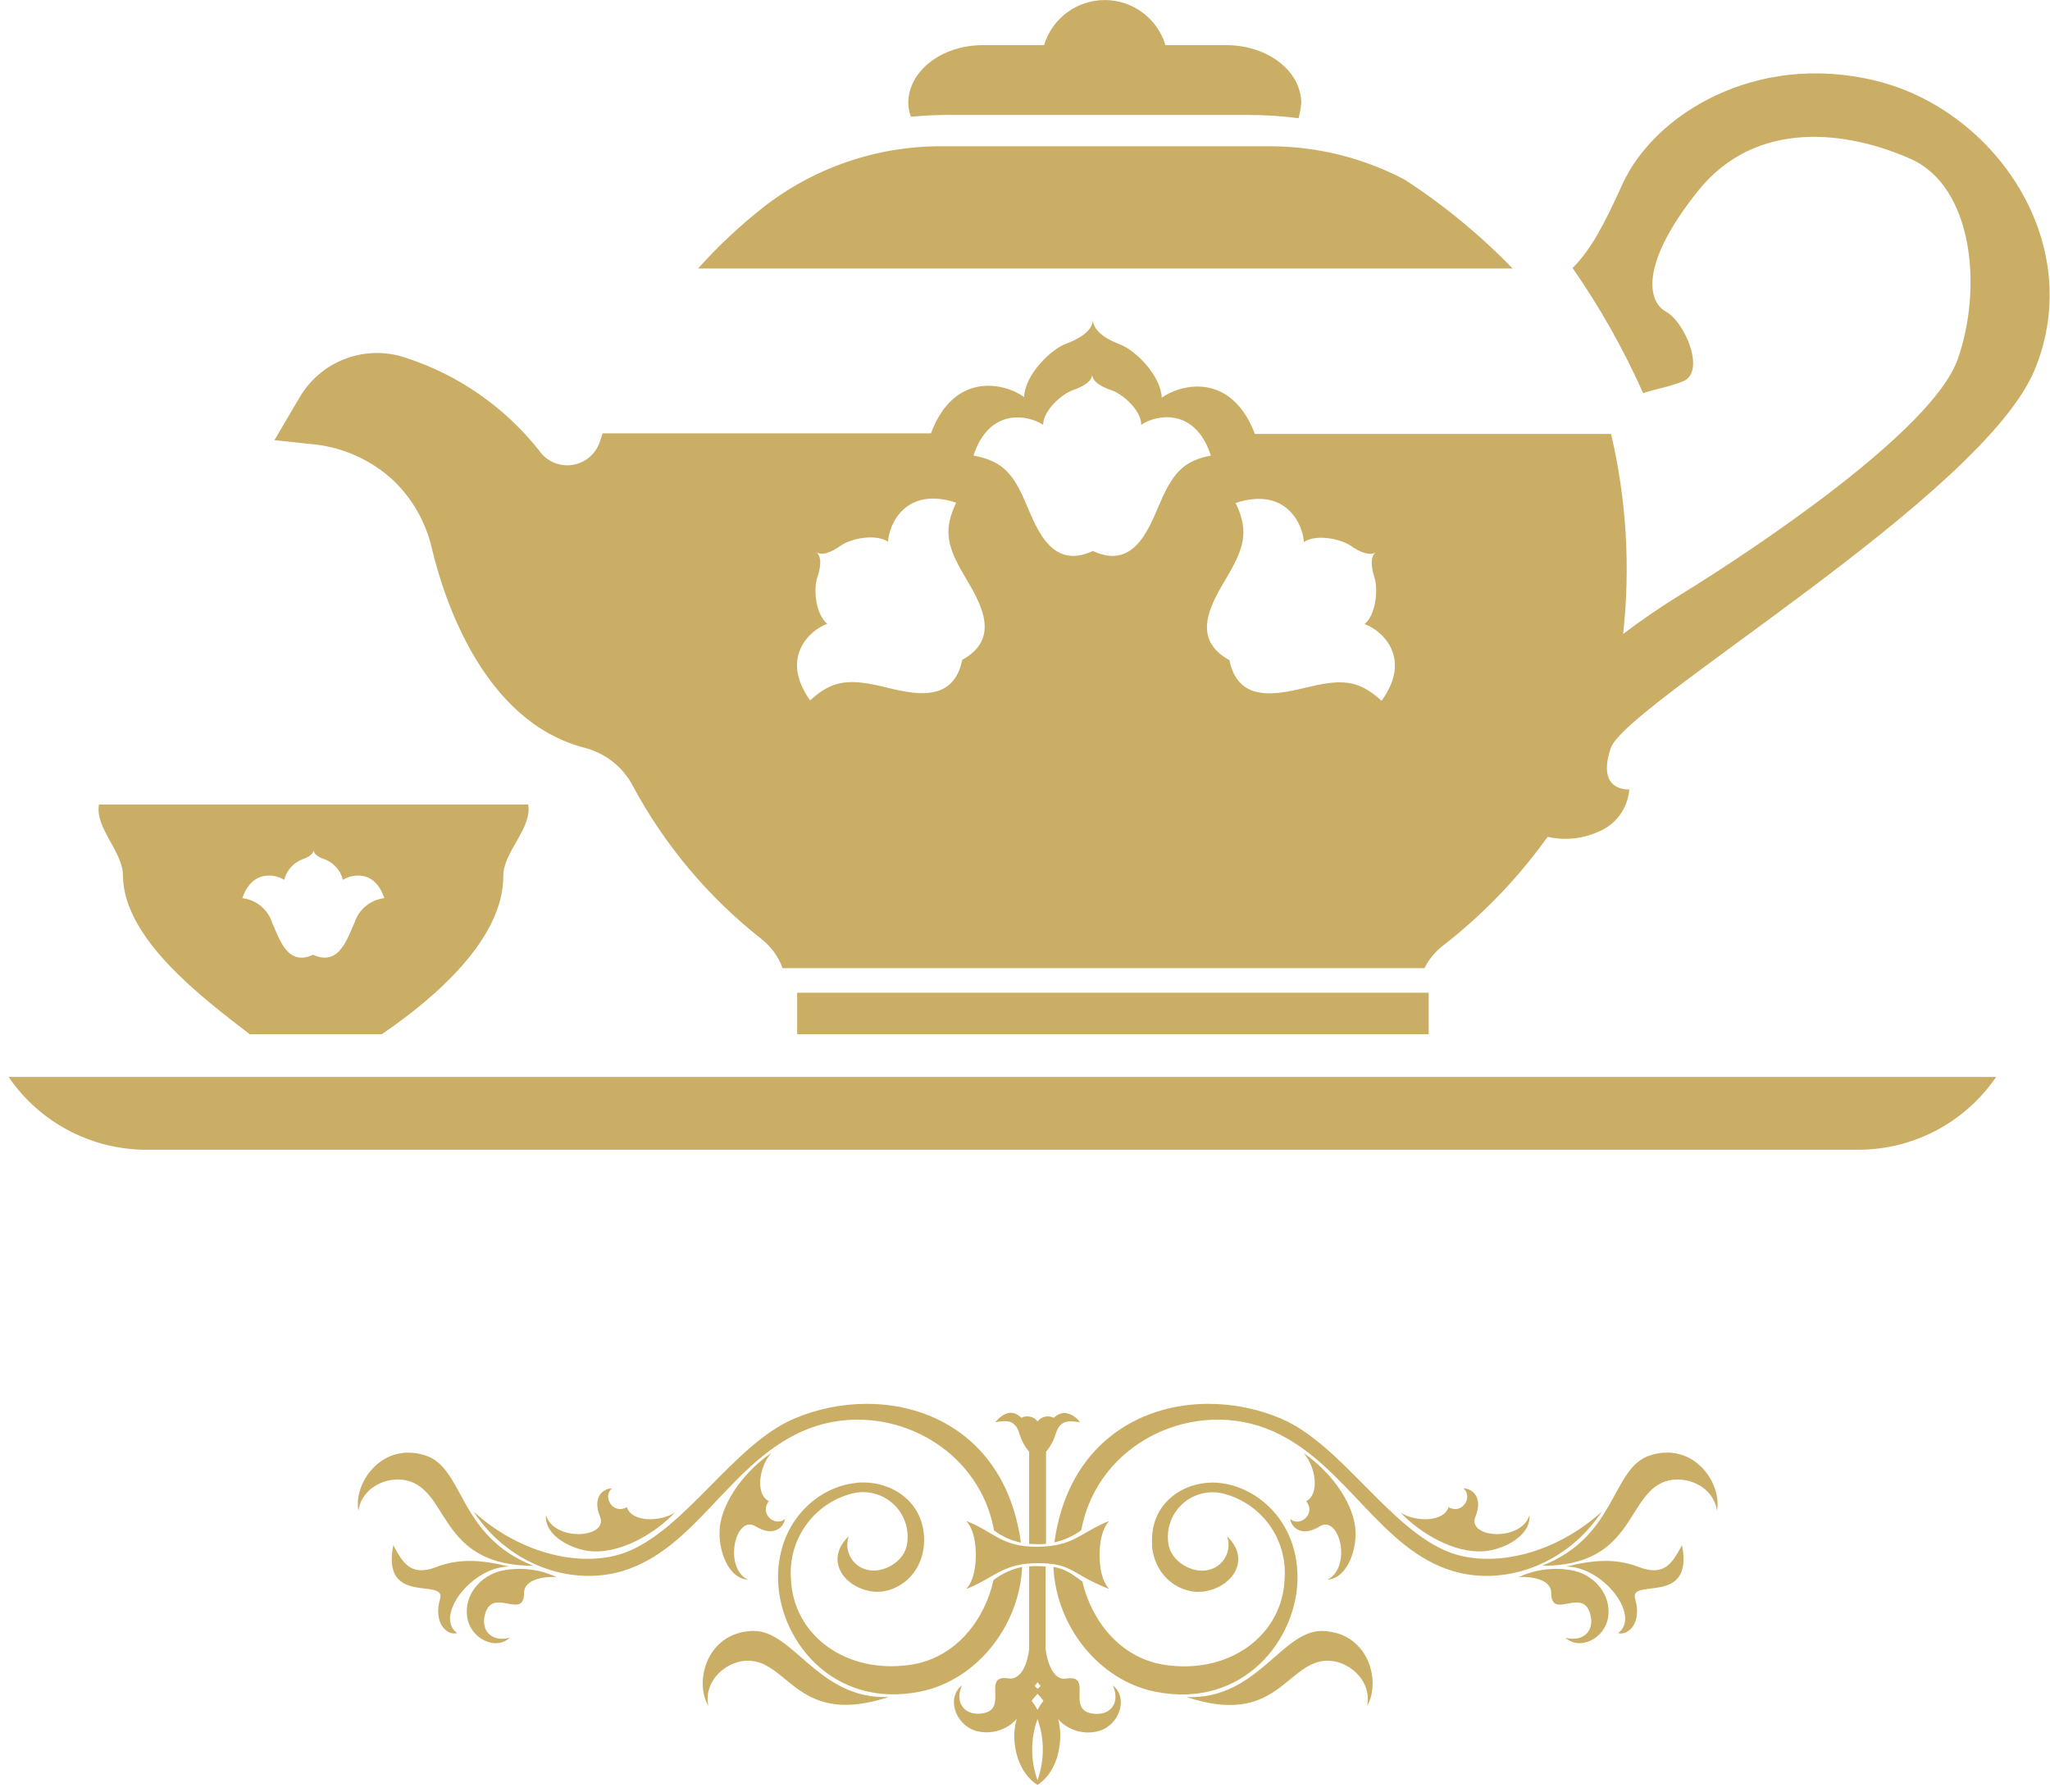 <?xml version="1.0" encoding="UTF-8"?> <svg xmlns="http://www.w3.org/2000/svg" width="111" height="97" viewBox="0 0 111 97" fill="none"> <path d="M8.006 62.244H100.543C102.027 62.256 103.491 61.903 104.806 61.216C106.121 60.528 107.247 59.528 108.084 58.303H0.465C1.302 59.528 2.428 60.528 3.743 61.216C5.058 61.903 6.522 62.256 8.006 62.244Z" fill="#CBAE65"></path> <path d="M77.358 53.743H43.164V55.988H77.358V53.743Z" fill="#CBAE65"></path> <path d="M51.35 6.223H67.618C68.519 6.223 69.418 6.282 70.311 6.401C70.386 6.134 70.435 5.86 70.457 5.583C70.457 3.855 68.658 2.455 66.422 2.444H63.104C62.892 1.738 62.457 1.12 61.865 0.68C61.274 0.24 60.556 0.003 59.818 0.003C59.081 0.003 58.363 0.24 57.771 0.68C57.179 1.12 56.745 1.738 56.532 2.444H53.214C50.979 2.444 49.174 3.855 49.18 5.583C49.186 5.835 49.235 6.085 49.325 6.32C50.02 6.256 50.677 6.223 51.35 6.223Z" fill="#CBAE65"></path> <path d="M101.546 4.366C95.082 2.794 89.566 6.18 87.843 9.986C86.862 12.14 86.173 13.486 85.149 14.509C86.632 16.642 87.91 18.909 88.969 21.281C89.712 21.044 90.326 20.958 91.123 20.646C92.394 20.145 91.215 17.416 90.213 16.877C89.211 16.339 88.764 14.309 91.936 10.342C95.109 6.374 100.108 7.112 103.464 8.608C106.82 10.105 107.369 15.553 106.006 19.44C104.644 23.327 94.931 29.771 91.032 32.172C90.057 32.77 88.963 33.502 87.886 34.325C88.287 30.704 88.066 27.041 87.234 23.494H67.95C66.641 20.097 63.926 20.802 62.903 21.529C62.86 20.334 61.481 18.955 60.624 18.638C59.768 18.32 59.175 17.836 59.175 17.297C59.175 17.836 58.588 18.288 57.731 18.605C56.875 18.923 55.491 20.301 55.453 21.496C54.429 20.748 51.682 20.064 50.406 23.461H32.63C32.581 23.601 32.533 23.741 32.49 23.881C32.344 24.352 32.018 24.745 31.583 24.975C31.148 25.205 30.639 25.253 30.168 25.109C29.759 24.981 29.405 24.717 29.166 24.36C27.32 22.036 24.83 20.304 22.007 19.381C20.942 19.009 19.779 19.021 18.721 19.414C17.663 19.807 16.776 20.557 16.211 21.534L14.859 23.828L16.75 24.032C18.397 24.155 19.959 24.815 21.194 25.911C22.287 26.918 23.049 28.232 23.381 29.679C24.044 32.457 26.177 39.074 31.66 40.484C32.212 40.626 32.727 40.881 33.174 41.233C33.621 41.586 33.99 42.027 34.257 42.53C35.988 45.761 38.373 48.597 41.259 50.858C41.768 51.264 42.154 51.802 42.374 52.414H77.129C77.367 51.935 77.712 51.517 78.136 51.192C80.206 49.585 82.042 47.699 83.593 45.588L83.803 45.302C84.704 45.509 85.649 45.42 86.496 45.049C86.974 44.867 87.389 44.552 87.695 44.142C88 43.732 88.182 43.244 88.22 42.734C88.22 42.734 86.404 42.896 87.218 40.5C88.031 38.105 107.369 26.858 110.181 19.994C112.993 13.13 107.994 5.922 101.546 4.366ZM52.102 35.72C51.564 38.411 48.87 37.383 47.373 37.076C45.876 36.77 44.992 36.877 43.866 37.916C42.197 35.585 43.866 34.099 44.793 33.771C44.168 33.27 44.033 31.897 44.254 31.262C44.475 30.627 44.48 30.099 44.19 29.884C44.48 30.099 44.981 29.927 45.525 29.539C46.069 29.152 47.422 28.877 48.084 29.329C48.133 28.371 49.048 26.315 51.774 27.214C51.111 28.597 51.267 29.459 52.011 30.81C52.754 32.161 54.489 34.411 52.102 35.72ZM62.946 26.918C62.316 28.28 61.567 30.945 59.175 29.83C56.778 30.945 56.029 28.28 55.404 26.918C54.78 25.556 54.187 24.942 52.711 24.662C53.578 22.013 55.717 22.482 56.482 22.998C56.482 22.218 57.505 21.324 58.098 21.12C58.69 20.915 59.137 20.624 59.137 20.274C59.137 20.624 59.563 20.92 60.177 21.125C60.791 21.33 61.793 22.202 61.793 22.998C62.569 22.46 64.707 22.013 65.564 24.667C64.168 24.926 63.587 25.54 62.946 26.918ZM74.796 37.932C73.671 36.893 72.803 36.78 71.29 37.093C69.776 37.405 67.11 38.406 66.566 35.736C64.174 34.428 65.93 32.183 66.673 30.826C67.417 29.469 67.567 28.613 66.905 27.23C69.63 26.331 70.552 28.387 70.6 29.346C71.263 28.893 72.609 29.173 73.153 29.556C73.697 29.938 74.204 30.094 74.495 29.9C74.204 30.115 74.22 30.648 74.425 31.278C74.629 31.908 74.5 33.286 73.886 33.787C74.796 34.099 76.493 35.585 74.823 37.916L74.796 37.932Z" fill="#CBAE65"></path> <path d="M13.52 55.988H20.674C23.507 54.061 27.267 50.847 27.251 47.418C27.251 46.12 28.829 44.828 28.598 43.553H5.36C5.128 44.828 6.674 46.12 6.658 47.418C6.695 50.782 10.849 53.943 13.52 55.988ZM15.389 47.633C15.452 47.385 15.572 47.155 15.74 46.962C15.909 46.769 16.121 46.619 16.359 46.524C16.725 46.4 16.979 46.228 16.979 46.018C16.979 46.228 17.226 46.406 17.593 46.524C17.832 46.618 18.045 46.768 18.214 46.961C18.384 47.154 18.505 47.384 18.568 47.633C19.025 47.332 20.291 47.052 20.808 48.624C20.439 48.667 20.09 48.816 19.803 49.053C19.516 49.289 19.304 49.604 19.192 49.959C18.815 50.766 18.374 52.349 16.952 51.687C15.546 52.349 15.109 50.766 14.738 49.959C14.626 49.604 14.414 49.289 14.127 49.053C13.84 48.816 13.491 48.667 13.122 48.624C13.66 47.052 14.926 47.332 15.389 47.633Z" fill="#CBAE65"></path> <path d="M76.053 9.723C73.81 8.543 71.315 7.924 68.781 7.919H50.946C47.447 7.915 44.049 9.086 41.298 11.246C40.039 12.24 38.867 13.341 37.797 14.536H81.903C80.14 12.716 78.178 11.101 76.053 9.723Z" fill="#CBAE65"></path> <path fill-rule="evenodd" clip-rule="evenodd" d="M57.055 76.755C56.909 76.68 56.742 76.659 56.582 76.695C56.422 76.731 56.281 76.823 56.181 76.953C56.082 76.823 55.941 76.731 55.781 76.695C55.621 76.659 55.454 76.68 55.308 76.755C54.989 76.457 54.531 76.252 53.885 76.995C54.451 76.905 54.963 76.809 55.203 77.634C55.31 77.986 55.487 78.312 55.724 78.594V83.583C55.868 83.583 56.018 83.599 56.181 83.599C56.345 83.599 56.501 83.599 56.639 83.577V78.597C56.874 78.314 57.051 77.988 57.16 77.637C57.4 76.825 57.912 76.921 58.478 76.998C58.383 76.857 58.258 76.739 58.113 76.651C57.968 76.564 57.805 76.508 57.637 76.489C57.416 76.504 57.209 76.6 57.055 76.758V76.755ZM55.724 84.786V89.264C55.67 89.884 55.347 90.984 54.605 90.863C53.149 90.632 54.605 92.484 53.258 92.747C52.248 92.942 51.659 92.19 52.088 91.237C51.246 91.893 51.697 93.338 52.817 93.697C53.212 93.811 53.632 93.812 54.028 93.699C54.424 93.586 54.78 93.363 55.056 93.057C54.736 94.016 54.937 95.833 56.172 96.629C57.374 95.871 57.589 94.036 57.288 93.067C57.564 93.372 57.92 93.594 58.316 93.707C58.712 93.82 59.131 93.82 59.527 93.706C60.647 93.348 61.094 91.902 60.256 91.247C60.691 92.206 60.096 92.951 59.086 92.756C57.746 92.494 59.194 90.642 57.739 90.872C57.247 90.952 56.965 90.517 56.805 90.082C56.713 89.822 56.65 89.553 56.617 89.28V84.802C56.476 84.802 56.325 84.786 56.159 84.786H56.143C55.986 84.786 55.843 84.786 55.702 84.805L55.724 84.786ZM56.022 91.275C56.077 91.215 56.127 91.149 56.172 91.08H56.194C56.241 91.149 56.292 91.214 56.348 91.275L56.185 91.432L56.022 91.275ZM55.858 92.072C55.963 91.942 56.07 91.817 56.178 91.698C56.29 91.816 56.399 91.941 56.498 92.072C56.38 92.229 56.273 92.395 56.178 92.567C56.085 92.394 55.978 92.228 55.858 92.072ZM56.178 93.063C56.561 94.133 56.561 95.303 56.178 96.374C55.792 95.304 55.792 94.133 56.178 93.063Z" fill="#CBAE65"></path> <path fill-rule="evenodd" clip-rule="evenodd" d="M57.09 83.5C57.618 83.385 58.115 83.16 58.549 82.838C59.422 78.063 64.731 75.587 68.979 77.507C72.916 79.294 74.736 83.887 78.686 85.058C81.564 85.906 84.91 84.62 86.727 81.837C84.13 84.198 80.749 84.898 78.488 84.038C75.257 82.809 72.647 78.201 69.366 76.8C68.123 76.272 66.788 76 65.438 76C61.6 76 57.819 78.255 57.09 83.5ZM62.374 83.66C62.505 85.371 63.948 86.369 65.253 86.148C66.756 85.896 67.744 84.415 66.446 83.177C66.516 83.381 66.538 83.598 66.511 83.812C66.483 84.026 66.407 84.23 66.287 84.409C66.167 84.589 66.007 84.738 65.82 84.844C65.632 84.951 65.423 85.013 65.208 85.026C64.507 85.103 63.423 84.549 63.27 83.606C63.203 83.209 63.236 82.802 63.367 82.421C63.497 82.04 63.72 81.698 64.016 81.426C64.312 81.153 64.672 80.959 65.062 80.861C65.452 80.762 65.861 80.762 66.251 80.862C67.253 81.12 68.134 81.723 68.738 82.564C69.342 83.405 69.632 84.431 69.558 85.464C69.449 88.55 66.532 90.677 63.023 90.124C60.65 89.75 59.099 87.738 58.606 85.621C58.059 85.224 57.714 84.946 57.039 84.828C57.183 88.064 59.527 90.978 62.556 91.586C67.354 92.545 70.309 88.682 70.255 85.304C70.207 82.288 68.045 80.507 66.068 80.286C65.936 80.27 65.804 80.263 65.672 80.263C63.912 80.263 62.224 81.508 62.387 83.66H62.374Z" fill="#CBAE65"></path> <path fill-rule="evenodd" clip-rule="evenodd" d="M71.569 88.295C70.497 88.295 69.63 89.19 68.581 90.086C67.484 91.02 66.189 91.954 64.254 91.874C69.067 93.473 69.614 90.121 71.7 89.916C72.979 89.791 74.319 90.994 74.019 92.357C74.786 91.077 74.14 88.407 71.655 88.298H71.572L71.569 88.295Z" fill="#CBAE65"></path> <path fill-rule="evenodd" clip-rule="evenodd" d="M89.358 78.786C87.222 79.457 87.602 83.152 83.492 84.767C88.338 84.783 88.063 81.194 89.953 80.289C91.111 79.736 92.787 80.407 92.966 81.792C93.215 80.513 92.109 78.639 90.266 78.639C89.958 78.642 89.652 78.691 89.358 78.786Z" fill="#CBAE65"></path> <path fill-rule="evenodd" clip-rule="evenodd" d="M70.727 81.274C71.283 81.968 70.356 82.698 69.863 82.234C69.905 82.637 70.436 83.267 71.463 82.63C72.534 81.991 73.228 84.84 71.869 85.528C73.01 85.429 73.5 83.772 73.385 82.717C73.212 81.172 71.91 79.57 70.583 78.664C71.242 79.387 71.475 80.903 70.717 81.277L70.727 81.274Z" fill="#CBAE65"></path> <path fill-rule="evenodd" clip-rule="evenodd" d="M88.748 84.837C87.495 84.351 86.285 84.447 84.805 84.808C86.839 84.828 88.864 87.505 87.613 88.413C88.176 88.567 88.918 87.837 88.54 86.568C88.182 85.365 91.739 87.009 91.074 83.651C90.581 84.553 90.159 85.381 88.748 84.837Z" fill="#CBAE65"></path> <path fill-rule="evenodd" clip-rule="evenodd" d="M82.234 85.378C82.855 85.333 83.993 85.48 83.993 86.232C83.993 86.993 84.419 86.9 84.895 86.811C85.343 86.728 85.839 86.641 86.066 87.262C86.418 88.221 85.772 88.934 84.761 88.659C85.538 89.382 86.898 88.71 87.074 87.549C87.256 86.353 86.364 85.311 85.254 85.045C84.928 84.969 84.594 84.932 84.259 84.933C83.56 84.931 82.868 85.083 82.234 85.378Z" fill="#CBAE65"></path> <path fill-rule="evenodd" clip-rule="evenodd" d="M43.002 76.8C39.721 78.201 37.114 82.809 33.884 84.038C31.622 84.898 28.242 84.198 25.645 81.837C27.461 84.62 30.813 85.906 33.685 85.058C37.645 83.887 39.443 79.301 43.392 77.507C47.637 75.587 52.959 78.069 53.822 82.851C54.252 83.179 54.751 83.405 55.281 83.513C54.558 78.261 50.774 76 46.933 76C45.583 76.001 44.246 76.273 43.002 76.8ZM46.316 80.286C44.339 80.494 42.177 82.288 42.129 85.304C42.075 88.682 45.046 92.539 49.825 91.579C52.85 90.972 55.195 88.061 55.345 84.831C54.781 84.948 54.251 85.191 53.794 85.541C53.324 87.684 51.763 89.737 49.361 90.118C45.843 90.671 42.935 88.544 42.826 85.458C42.752 84.425 43.042 83.398 43.646 82.557C44.25 81.716 45.131 81.114 46.133 80.855C46.523 80.756 46.932 80.755 47.322 80.854C47.712 80.952 48.071 81.147 48.367 81.419C48.663 81.692 48.886 82.034 49.016 82.415C49.146 82.796 49.179 83.203 49.111 83.599C48.961 84.559 47.877 85.096 47.192 85.019C46.977 85.007 46.767 84.945 46.58 84.838C46.393 84.731 46.233 84.582 46.113 84.403C45.993 84.224 45.917 84.019 45.889 83.806C45.861 83.592 45.884 83.374 45.954 83.171C44.656 84.409 45.635 85.889 47.147 86.145C48.427 86.363 49.879 85.365 50.026 83.654C50.189 81.501 48.5 80.257 46.741 80.257C46.609 80.257 46.476 80.264 46.345 80.279L46.316 80.286Z" fill="#CBAE65"></path> <path fill-rule="evenodd" clip-rule="evenodd" d="M40.807 88.295H40.72C38.235 88.403 37.586 91.074 38.357 92.353C38.056 90.991 39.399 89.795 40.676 89.913C42.761 90.118 43.308 93.454 48.118 91.871C46.199 91.951 44.891 91.016 43.794 90.083C42.745 89.19 41.878 88.295 40.807 88.295Z" fill="#CBAE65"></path> <path fill-rule="evenodd" clip-rule="evenodd" d="M19.41 81.792C19.589 80.407 21.265 79.736 22.423 80.289C24.313 81.191 24.038 84.767 28.884 84.767C24.774 83.152 25.154 79.457 23.015 78.786C22.722 78.692 22.417 78.644 22.109 78.642C20.267 78.642 19.16 80.529 19.41 81.796V81.792Z" fill="#CBAE65"></path> <path fill-rule="evenodd" clip-rule="evenodd" d="M38.978 82.714C38.86 83.769 39.349 85.426 40.494 85.525C39.145 84.837 39.829 81.984 40.9 82.624C41.934 83.264 42.468 82.624 42.5 82.227C42.004 82.694 41.08 81.965 41.636 81.268C40.875 80.903 41.108 79.378 41.77 78.655C40.443 79.56 39.141 81.162 38.969 82.707L38.978 82.714Z" fill="#CBAE65"></path> <path fill-rule="evenodd" clip-rule="evenodd" d="M23.828 86.568C23.451 87.847 24.19 88.567 24.753 88.413C23.502 87.505 25.526 84.828 27.564 84.808C26.08 84.447 24.874 84.351 23.62 84.837C22.207 85.381 21.788 84.553 21.295 83.651C20.627 87.009 24.174 85.365 23.828 86.568Z" fill="#CBAE65"></path> <path fill-rule="evenodd" clip-rule="evenodd" d="M27.117 85.045C26.007 85.317 25.115 86.353 25.297 87.549C25.473 88.71 26.829 89.382 27.61 88.659C26.599 88.934 25.95 88.231 26.305 87.262C26.532 86.641 27.024 86.728 27.472 86.811C27.949 86.9 28.374 86.993 28.377 86.232C28.377 85.48 29.516 85.333 30.136 85.378C29.502 85.083 28.811 84.931 28.112 84.933C27.777 84.932 27.443 84.969 27.117 85.045Z" fill="#CBAE65"></path> <path fill-rule="evenodd" clip-rule="evenodd" d="M79.264 80.58H79.235C79.772 80.993 79.206 82.026 78.429 81.591C78.196 82.4 76.651 82.416 75.832 81.885C76.939 83.046 78.733 84.07 80.287 83.986C81.346 83.929 82.9 83.177 82.814 82.032C82.357 83.487 79.414 83.27 79.888 82.106C80.335 81.025 79.673 80.58 79.264 80.58Z" fill="#CBAE65"></path> <path fill-rule="evenodd" clip-rule="evenodd" d="M33.109 80.58C32.703 80.58 32.041 81.009 32.489 82.106C32.962 83.27 30.019 83.487 29.562 82.032C29.476 83.177 31.03 83.929 32.089 83.986C33.643 84.07 35.438 83.046 36.544 81.885C35.722 82.416 34.181 82.4 33.947 81.591C33.17 82.026 32.6 80.993 33.141 80.58H33.115H33.109Z" fill="#CBAE65"></path> <path fill-rule="evenodd" clip-rule="evenodd" d="M56.188 83.737C54.215 83.753 53.856 82.944 52.324 82.343C52.759 82.848 52.836 83.622 52.836 84.182C52.836 84.732 52.759 85.519 52.324 86.024C53.834 85.426 54.291 84.623 56.188 84.626C58.084 84.626 57.928 85.183 60.052 86.024C59.613 85.519 59.54 84.745 59.54 84.182C59.54 83.632 59.613 82.848 60.052 82.343C58.539 82.937 58.161 83.721 56.188 83.737Z" fill="#CBAE65"></path> </svg> 